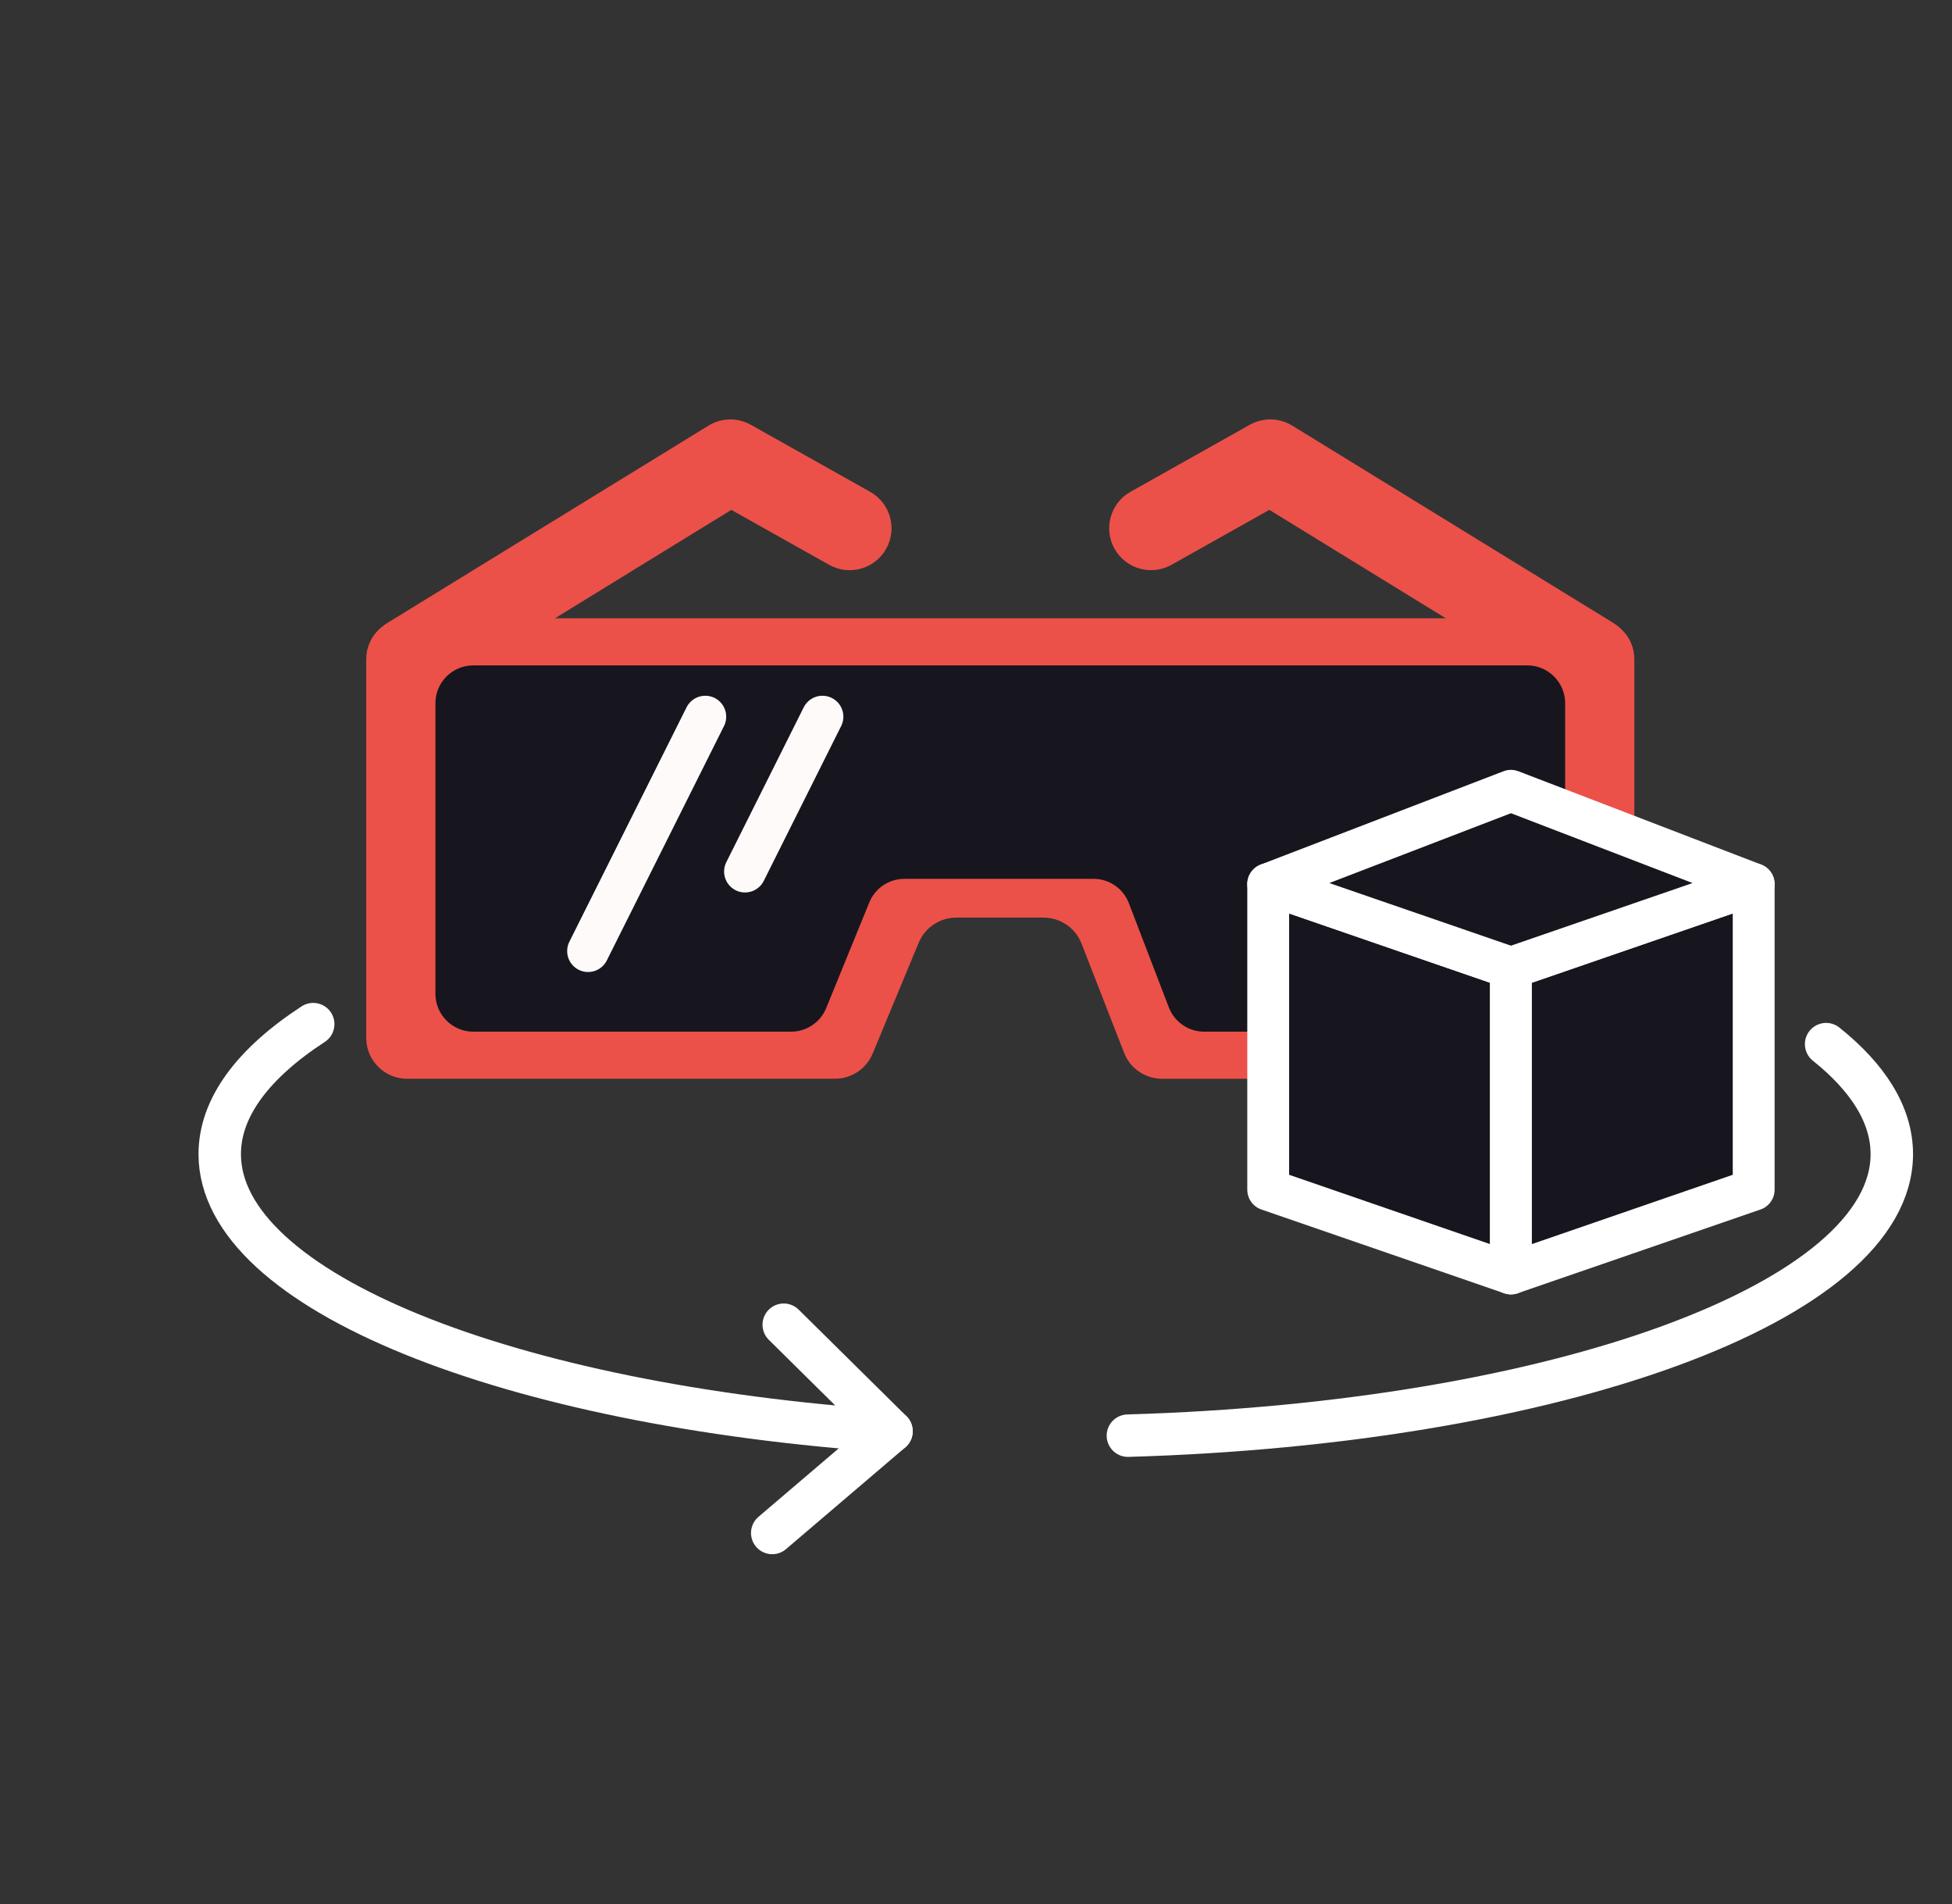 <?xml version="1.0" encoding="UTF-8"?> <!-- Generator: Adobe Illustrator 25.2.1, SVG Export Plug-In . SVG Version: 6.00 Build 0) --> <svg xmlns="http://www.w3.org/2000/svg" xmlns:xlink="http://www.w3.org/1999/xlink" id="Layer_1" x="0px" y="0px" viewBox="0 0 526 513" style="enable-background:new 0 0 526 513;" xml:space="preserve"><rect x="0" y="0" width="526" height="513" fill="#333333" stroke="none"/> <style type="text/css"> .st0{fill:#F7F7F7;} .st1{fill:#EB5149;} .st2{fill:#17161E;} .st3{fill:#FFFFFF;} .st4{fill:none;stroke:#EB5149;stroke-width:15;stroke-miterlimit:10;} .st5{fill:#161621;} .st6{fill:#1A1617;} .st7{clip-path:url(#SVGID_2_);fill:#FFFFFF;} .st8{fill:none;stroke:#FFFFFF;stroke-width:4.998;stroke-linecap:round;stroke-linejoin:round;stroke-miterlimit:10;} .st9{fill:none;stroke:#FFFFFF;stroke-width:2.539;stroke-linecap:round;stroke-linejoin:round;stroke-miterlimit:10;} .st10{fill:none;stroke:#FFFFFF;stroke-width:2.4;stroke-miterlimit:10;} .st11{fill:none;stroke:#EB5149;stroke-width:10.893;stroke-linecap:round;stroke-linejoin:round;stroke-miterlimit:10;} .st12{fill:none;stroke:#EB5149;stroke-width:10.853;stroke-linecap:round;stroke-linejoin:round;stroke-miterlimit:10;} .st13{fill:none;stroke:#FFFFFF;stroke-width:14.232;stroke-miterlimit:10;} .st14{fill:#FFFFFF;stroke:#FFFFFF;stroke-width:14.232;stroke-miterlimit:10;} .st15{fill:#EB5149;stroke:#161621;stroke-width:8.239;stroke-miterlimit:10;} .st16{fill:#FFFFFF;stroke:#161621;stroke-width:8.239;stroke-miterlimit:10;} .st17{fill:none;stroke:#FFFFFF;stroke-width:11.611;stroke-miterlimit:10;} .st18{fill:none;stroke:#161621;stroke-width:7.188;stroke-linecap:round;stroke-linejoin:round;stroke-miterlimit:10;} .st19{fill:none;stroke:#FFFAFA;stroke-width:11.278;stroke-linecap:round;stroke-linejoin:round;stroke-miterlimit:10;} .st20{fill:#17161E;stroke:#FFFFFF;stroke-width:11.278;stroke-linecap:round;stroke-linejoin:round;stroke-miterlimit:10;} .st21{fill:none;stroke:#FFFFFF;stroke-width:11.437;stroke-linecap:round;stroke-linejoin:round;stroke-miterlimit:10;} </style> <g> <g> <path class="st1" d="M110.54,188.57c-3.79,0-7.49-1.91-9.62-5.38c-3.26-5.31-1.6-12.25,3.71-15.51l86.28-53.01 c3.49-2.14,7.86-2.23,11.43-0.22l32.14,18.05c5.43,3.05,7.36,9.92,4.31,15.36c-3.05,5.43-9.92,7.36-15.36,4.31l-26.36-14.8 l-80.63,49.54C114.6,188.03,112.56,188.57,110.54,188.57z"></path> </g> <g> <path class="st1" d="M428.57,188.57c-2.01,0-4.05-0.54-5.89-1.67l-80.63-49.54l-26.36,14.8c-5.43,3.05-12.31,1.12-15.36-4.31 c-3.05-5.43-1.12-12.31,4.31-15.36l32.14-18.05c3.57-2,7.94-1.92,11.43,0.22l86.28,53.01c5.31,3.26,6.97,10.21,3.71,15.51 C436.06,186.66,432.36,188.57,428.57,188.57z"></path> </g> <path class="st1" d="M288.73,166.57h-38.35h-140.7c-6.07,0-10.99,4.92-10.99,10.99v102.07c0,6.07,4.92,10.99,10.99,10.99H225 c4.44,0,8.45-2.67,10.15-6.77l12.41-29.87c1.7-4.1,5.71-6.77,10.15-6.77h23.49c4.53,0,8.6,2.78,10.24,7l11.46,29.42 c1.64,4.22,5.71,7,10.24,7h116.27c6.07,0,10.99-4.92,10.99-10.99V177.56c0-6.07-4.92-10.99-10.99-10.99H288.73z"></path> <path class="st2" d="M286.64,179.26h-34.16H127.53c-5.63,0-10.2,4.57-10.2,10.2v78.28c0,5.63,4.57,10.2,10.2,10.2h85.66 c4.15,0,7.88-2.51,9.44-6.35l11.62-28.47c1.57-3.84,5.3-6.35,9.44-6.35h50.98c4.22,0,8.01,2.6,9.52,6.55l10.77,28.07 c1.51,3.94,5.3,6.55,9.52,6.55h87.08c5.63,0,10.2-4.57,10.2-10.2v-78.28c0-5.63-4.57-10.2-10.2-10.2H286.64z"></path> <line class="st19" x1="190.05" y1="193.08" x2="158.47" y2="256.23"></line> <line class="st19" x1="221.62" y1="193.08" x2="200.76" y2="234.8"></line> <g> <polygon class="st20" points="407.15,343.08 341.74,320.52 341.74,238.19 407.15,260.74 "></polygon> <polygon class="st20" points="407.15,343.08 472.56,320.52 472.56,238.19 407.15,260.74 "></polygon> <polygon class="st20" points="341.74,238.19 407.15,260.74 472.56,238.19 407.15,213.05 "></polygon> </g> <path class="st21" d="M492.08,281.3c11.4,9.11,17.7,19.12,17.7,29.63c0,39.83-90.53,72.52-205.85,75.85"></path> <path class="st21" d="M211.19,356.89l29.04,28.7c-103.22-6.95-181.02-37.73-181.02-74.66c0-12.63,9.1-24.53,25.19-35.02"></path> <line class="st21" x1="208.09" y1="413" x2="240.23" y2="385.59"></line> </g> </svg> 